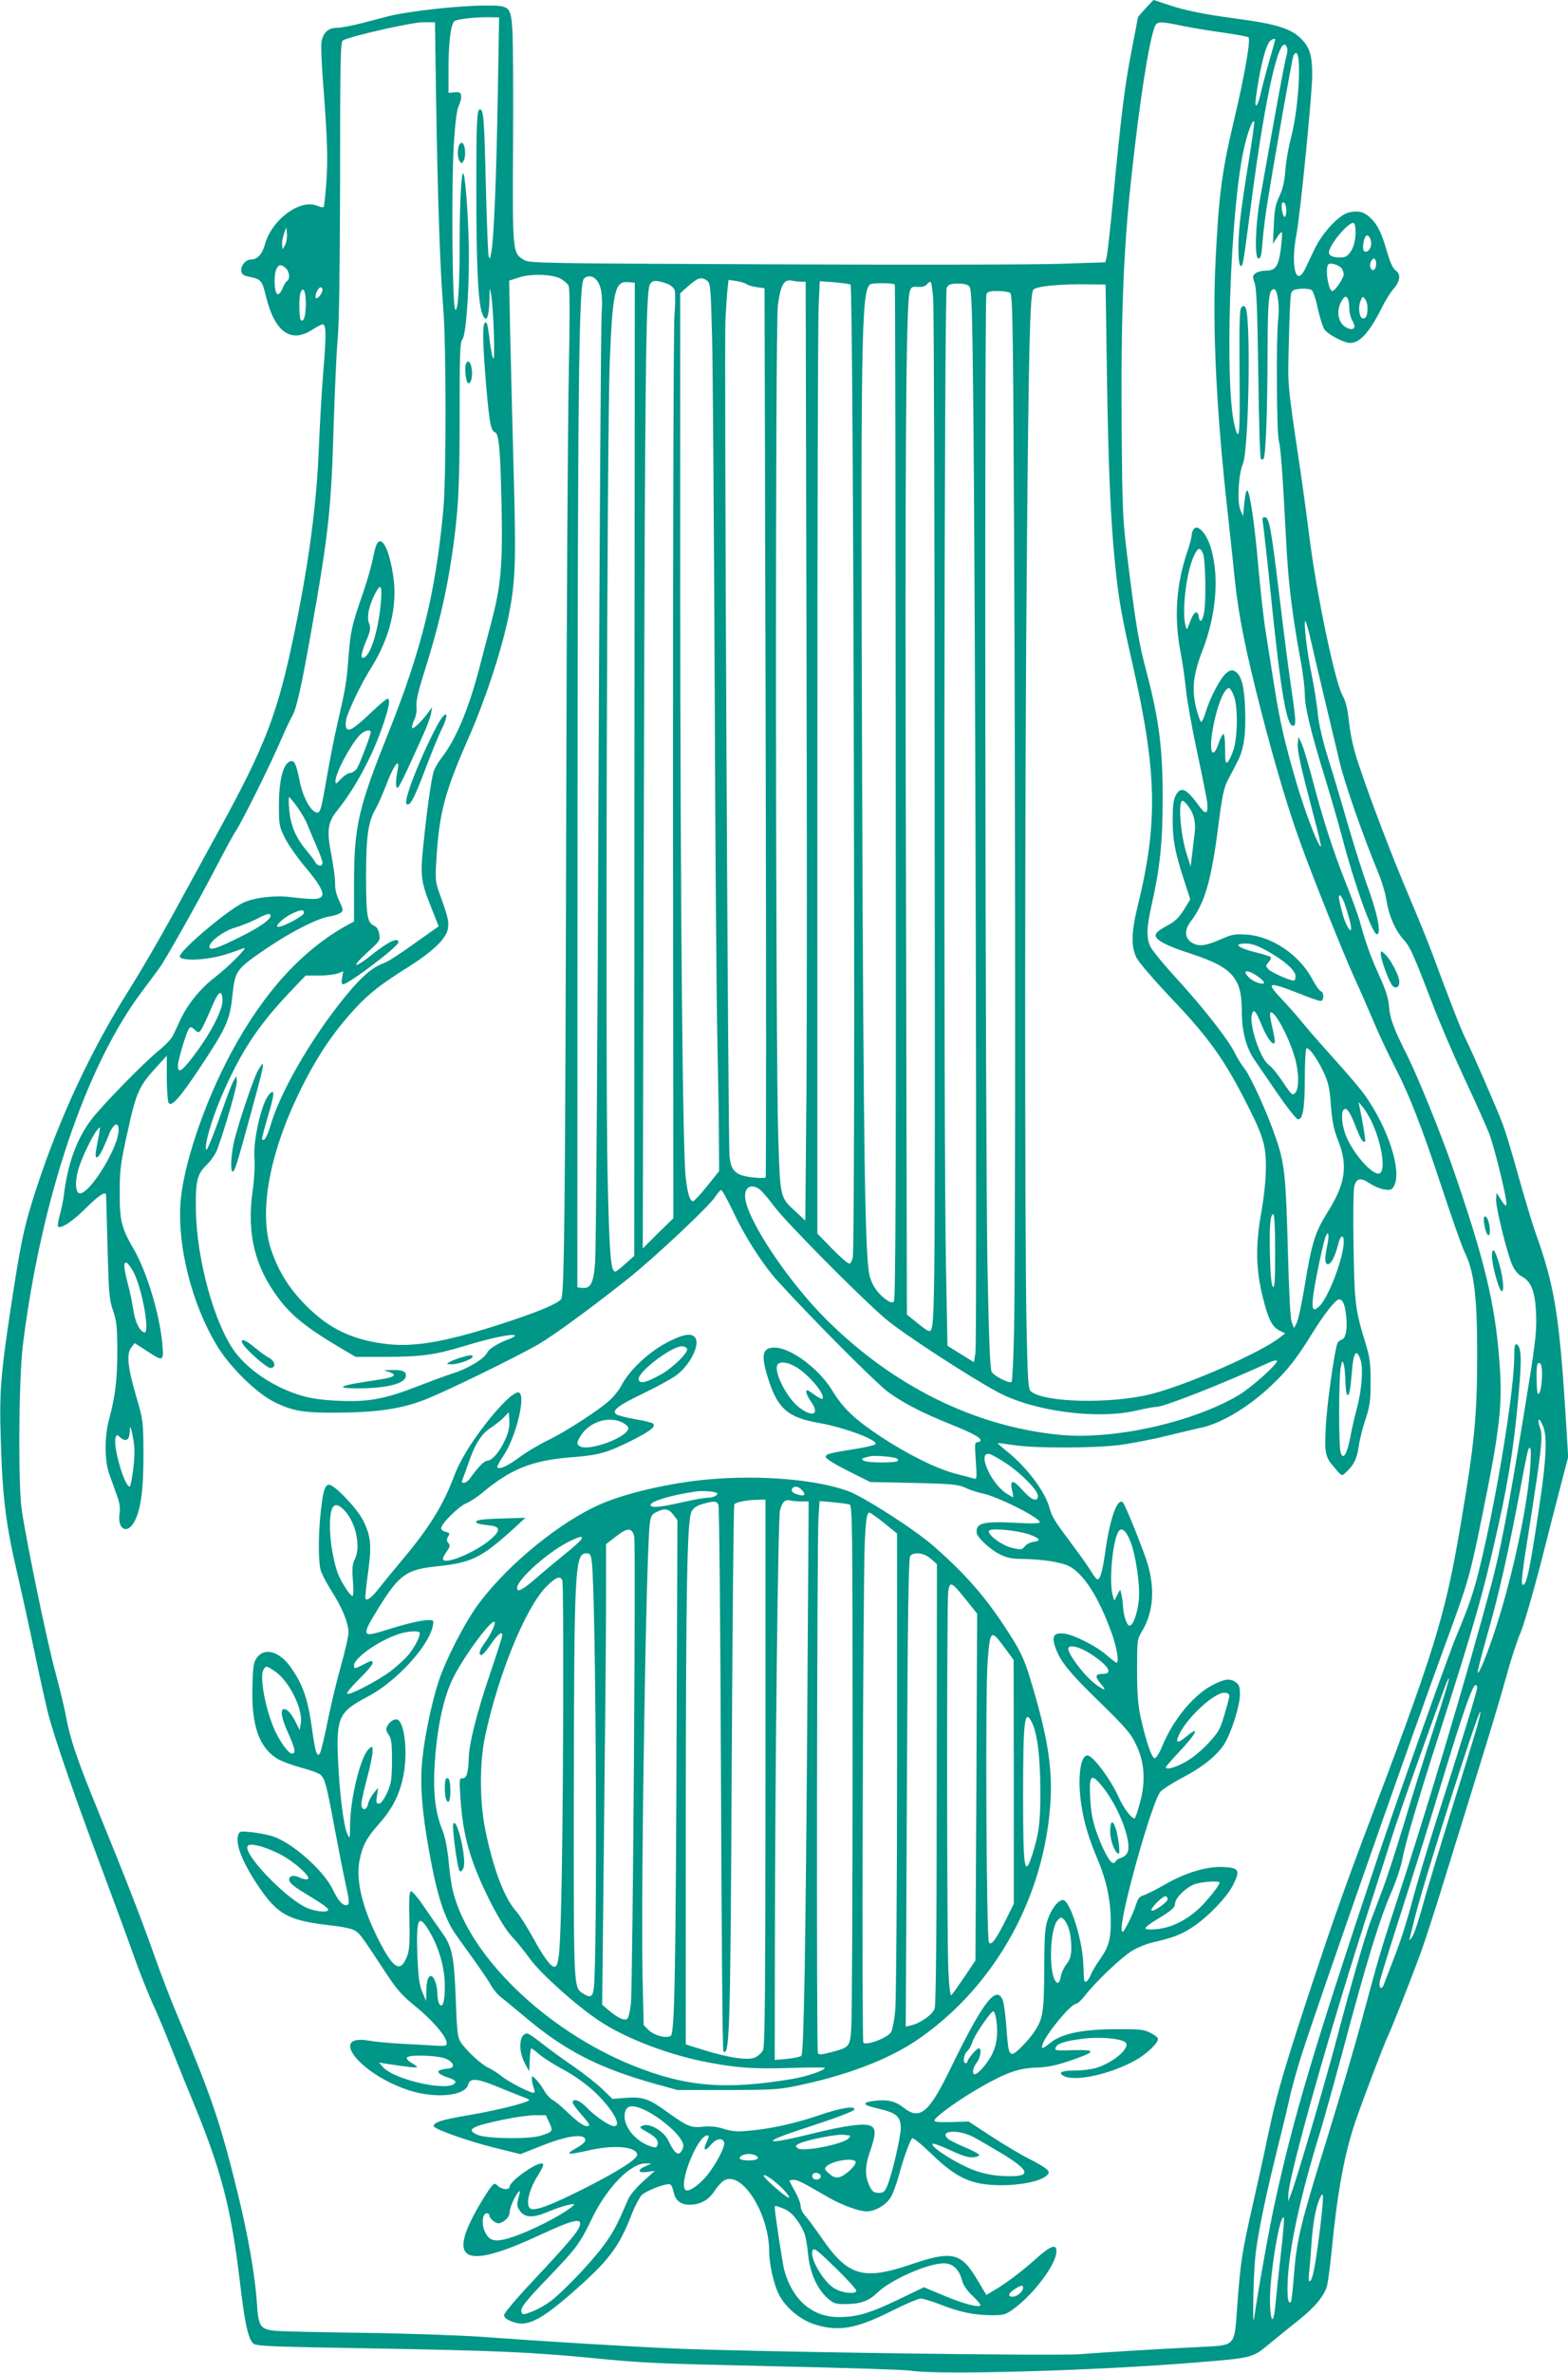 <?xml version="1.0" standalone="no"?>
<!DOCTYPE svg PUBLIC "-//W3C//DTD SVG 20010904//EN"
 "http://www.w3.org/TR/2001/REC-SVG-20010904/DTD/svg10.dtd">
<svg version="1.0" xmlns="http://www.w3.org/2000/svg"
 width="846pt" height="1280pt" viewBox="0 0 846 1280"
 preserveAspectRatio="xMidYMid meet">
<g transform="translate(0,1280) scale(0.1,-0.1)"
fill="#009688" stroke="none">
<path d="M6181 12755 c-22 -24 -41 -46 -41 -47 0 -2 -16 -84 -35 -183 -36
-184 -55 -335 -100 -805 -14 -146 -29 -281 -33 -300 l-8 -35 -239 -8 c-132 -5
-831 -6 -1553 -3 -1241 5 -1315 6 -1344 23 -63 37 -63 42 -60 613 2 283 0 562
-3 619 -9 138 -12 141 -144 141 -147 0 -418 -30 -531 -59 -19 -5 -79 -21 -134
-35 -54 -14 -116 -26 -137 -26 -47 0 -75 -25 -84 -74 -4 -19 0 -124 9 -233 23
-300 26 -407 16 -537 -5 -65 -11 -121 -14 -123 -3 -3 -19 0 -35 7 -93 38 -245
-75 -282 -210 -14 -51 -41 -80 -74 -80 -29 0 -57 -33 -53 -62 2 -18 12 -25 43
-31 65 -14 69 -19 91 -110 47 -188 133 -250 247 -177 26 17 52 30 57 30 20 0
21 -53 5 -246 -9 -109 -20 -302 -25 -429 -12 -295 -53 -607 -130 -980 -90
-441 -156 -614 -414 -1084 -68 -124 -179 -327 -246 -450 -67 -123 -172 -303
-233 -400 -200 -317 -367 -671 -492 -1046 -73 -220 -91 -302 -145 -659 -56
-366 -64 -465 -56 -716 9 -320 27 -463 93 -745 24 -104 66 -296 93 -425 27
-129 59 -271 70 -315 36 -138 143 -446 283 -820 74 -198 156 -421 182 -495 26
-74 70 -184 97 -245 28 -60 69 -159 93 -220 24 -60 76 -191 117 -290 162 -390
214 -590 263 -1000 26 -222 44 -302 72 -328 16 -14 95 -17 643 -26 666 -12
847 -20 1165 -50 303 -30 332 -31 1030 -47 358 -8 675 -18 705 -23 151 -25
1016 0 1555 45 293 24 293 24 383 99 42 35 113 92 157 127 90 72 140 132 155
187 5 21 17 107 25 192 31 315 69 521 128 694 46 133 156 422 175 460 17 34
126 309 179 455 19 52 75 223 123 380 49 157 136 440 195 630 59 190 125 410
146 490 22 80 55 181 74 225 18 44 65 206 105 359 39 154 89 349 111 433 l40
153 -15 243 c-34 531 -60 687 -165 977 -16 47 -55 177 -87 290 -31 113 -69
239 -84 280 -33 88 -166 393 -202 465 -24 47 -83 198 -178 455 -23 63 -82 207
-130 320 -90 212 -204 510 -271 711 -26 78 -42 149 -50 220 -8 76 -18 115 -34
144 -41 69 -141 547 -180 856 -14 112 -37 281 -51 374 -70 474 -66 433 -60
685 3 129 8 245 12 257 5 17 15 22 51 25 25 2 52 -1 60 -7 8 -6 23 -50 33 -99
11 -49 27 -100 36 -113 16 -26 106 -73 137 -73 54 0 104 54 171 187 19 40 49
87 66 106 35 40 39 79 10 98 -14 9 -29 43 -45 96 -30 104 -50 147 -87 184 -35
35 -65 44 -116 34 -54 -10 -147 -108 -192 -204 -19 -41 -42 -88 -50 -105 -49
-97 -77 22 -45 190 21 111 85 760 85 858 0 110 -14 153 -64 201 -54 52 -137
77 -343 104 -185 25 -278 44 -373 76 -41 14 -74 25 -75 25 -2 0 -21 -20 -44
-45z m-3495 -451 c-7 -437 -21 -793 -35 -864 -7 -39 -9 -42 -15 -20 -3 14 -10
189 -15 390 -8 344 -12 400 -31 400 -17 0 -20 -61 -20 -440 0 -396 9 -592 30
-656 22 -65 39 -33 41 76 1 64 1 64 9 20 13 -78 22 -356 12 -345 -6 6 -14 50
-20 98 -5 49 -13 91 -16 94 -25 25 -25 -80 -1 -360 16 -180 24 -222 46 -229
21 -7 29 -98 35 -393 7 -326 -3 -436 -57 -639 -16 -61 -46 -176 -67 -256 -56
-210 -122 -367 -197 -465 -21 -26 -41 -62 -46 -79 -13 -45 -36 -210 -54 -388
-19 -178 -15 -203 48 -360 l34 -85 -131 -93 c-72 -52 -144 -99 -161 -104 -58
-21 -106 -59 -177 -140 -187 -216 -379 -537 -437 -733 -20 -66 -35 -92 -47
-80 -3 2 12 59 32 126 37 123 38 155 3 113 -40 -50 -85 -252 -76 -345 3 -36
-1 -109 -10 -172 -32 -231 11 -408 141 -581 69 -92 153 -159 328 -263 l87 -51
158 0 c200 1 267 10 430 59 137 42 260 68 270 57 3 -3 -5 -10 -18 -15 -73 -27
-120 -56 -131 -79 -17 -34 -106 -87 -188 -112 -36 -12 -121 -43 -190 -70 -173
-67 -262 -84 -419 -77 -86 3 -150 12 -201 27 -143 41 -283 132 -361 235 -110
146 -208 497 -212 765 -3 156 6 195 57 245 24 23 50 61 59 86 46 129 108 344
105 367 l-3 27 -17 -30 c-9 -16 -36 -89 -61 -160 -25 -72 -55 -150 -66 -175
-17 -39 -20 -41 -20 -19 -1 44 44 186 97 304 98 221 190 358 357 534 l84 88
73 0 c40 0 86 6 102 12 l28 11 -6 -35 c-5 -24 -3 -35 5 -35 29 0 299 204 299
227 0 30 -58 2 -153 -75 -37 -30 -71 -51 -75 -47 -4 4 24 35 62 69 66 60 69
64 62 98 -4 24 -14 39 -31 46 -34 16 -40 57 -40 277 1 208 12 284 52 352 13
23 41 86 61 139 39 102 72 141 57 68 -11 -57 -11 -93 -1 -94 8 -1 34 51 142
292 19 42 37 92 40 110 l5 33 -18 -25 c-35 -49 -82 -95 -89 -88 -3 4 1 24 11
44 10 22 15 50 12 73 -3 24 8 75 34 159 85 268 126 443 159 666 33 229 40 352
40 750 0 332 2 392 15 406 18 20 35 233 35 445 0 158 -16 414 -29 447 -11 30
-21 -150 -21 -377 0 -234 -9 -370 -24 -355 -16 16 -21 686 -7 900 8 117 16
181 27 201 8 17 14 40 12 52 -2 18 -9 21 -35 19 l-33 -3 0 134 c0 136 12 233
31 252 11 11 107 23 188 22 l54 -1 -7 -402z m-333 -46 c8 -510 22 -924 38
-1113 17 -196 17 -925 1 -1095 -43 -455 -117 -753 -297 -1205 -164 -409 -185
-504 -185 -823 l0 -193 -31 -17 c-246 -134 -456 -364 -632 -692 -148 -275
-263 -621 -274 -820 -13 -237 64 -534 193 -752 70 -119 216 -263 315 -312 98
-48 156 -58 329 -57 222 1 354 20 482 70 120 47 481 224 610 297 87 51 280
192 483 353 142 112 445 397 475 446 12 19 26 35 31 35 5 0 34 -52 64 -115 65
-139 160 -286 240 -375 194 -213 539 -559 600 -602 85 -61 186 -112 335 -172
118 -48 160 -70 160 -86 0 -6 -7 -10 -16 -10 -15 0 -16 -11 -9 -101 6 -95 6
-101 -12 -95 -10 3 -54 15 -98 26 -105 28 -256 103 -402 199 -143 95 -204 153
-263 250 -71 117 -224 231 -310 231 -68 0 -76 -39 -35 -169 51 -160 106 -208
271 -237 140 -24 327 -95 307 -115 -6 -6 -53 -17 -104 -25 -145 -23 -164 -28
-164 -44 0 -9 49 -39 120 -75 l120 -60 235 -5 c213 -5 240 -8 283 -28 26 -12
65 -24 85 -28 78 -14 312 -131 312 -156 0 -7 -43 -8 -134 -3 -173 9 -213 -2
-206 -55 3 -25 72 -89 124 -115 39 -19 66 -25 120 -25 105 -1 211 -17 254 -39
80 -41 162 -171 231 -364 28 -80 40 -157 25 -157 -3 0 -27 18 -52 40 -55 49
-174 109 -228 117 -57 7 -71 -12 -51 -71 26 -77 73 -136 243 -301 143 -140
167 -169 195 -230 45 -94 51 -196 19 -313 -12 -45 -25 -82 -29 -82 -17 0 -61
59 -84 112 -43 97 -140 228 -170 228 -39 0 -54 -126 -33 -265 15 -99 39 -180
91 -303 44 -104 66 -209 68 -312 2 -109 -10 -153 -61 -224 -19 -27 -41 -64
-48 -83 -8 -18 -19 -33 -24 -33 -12 0 -11 -7 -15 95 -5 134 -73 345 -110 345
-25 0 -60 -44 -81 -102 -16 -45 -19 -86 -20 -273 -1 -234 -7 -267 -55 -338
-32 -47 -101 -117 -115 -117 -21 0 -25 17 -34 144 -5 67 -14 135 -21 149 -36
80 -109 -19 -286 -383 -112 -230 -161 -269 -248 -200 -42 34 -87 45 -151 37
-80 -9 -74 -22 20 -44 92 -21 116 -42 116 -103 0 -49 -47 -251 -74 -315 -13
-29 -20 -35 -45 -35 -24 0 -34 7 -46 30 -29 56 -30 110 -1 193 32 93 33 123 5
138 -33 17 -138 3 -319 -42 -250 -62 -284 -51 -65 21 205 67 295 101 295 111
0 20 -75 7 -187 -31 -130 -45 -267 -75 -385 -85 -60 -6 -89 -3 -132 10 -40 13
-73 16 -113 12 -65 -7 -83 1 -187 75 -105 76 -135 87 -225 81 l-77 -6 -50 49
c-27 27 -100 85 -162 128 -63 43 -141 100 -174 127 -34 27 -67 49 -73 49 -44
0 -51 -91 -13 -161 l23 -44 3 62 c2 35 5 63 8 63 3 0 24 -15 45 -34 22 -18 80
-55 128 -81 51 -26 118 -74 158 -110 102 -93 163 -195 116 -195 -24 0 -105 55
-147 100 -36 39 -76 53 -76 28 0 -7 20 -35 45 -63 47 -53 53 -65 32 -65 -19 0
-56 27 -113 82 -29 28 -62 55 -75 61 -12 7 -31 28 -42 47 -10 19 -30 46 -43
60 -24 24 -24 24 -24 3 0 -12 4 -33 10 -47 6 -18 6 -26 -1 -26 -21 0 -136 59
-175 91 -21 17 -53 37 -69 44 -34 14 -121 94 -150 139 -16 24 -20 58 -26 232
-9 233 -19 283 -78 364 -22 30 -65 92 -96 138 -31 46 -62 81 -68 79 -9 -3 -11
-46 -8 -158 3 -127 0 -161 -14 -196 -36 -89 -74 -64 -158 103 -83 166 -118
314 -97 418 16 80 38 122 106 198 72 81 112 160 131 262 23 119 7 275 -30 298
-15 9 -44 -8 -57 -33 -9 -16 -8 -26 7 -47 15 -22 18 -47 18 -142 -1 -103 -4
-121 -27 -173 -17 -36 -33 -57 -44 -57 -14 0 -16 7 -10 43 l6 42 -24 -29 c-13
-16 -27 -42 -30 -57 -7 -38 -36 -39 -36 -1 0 15 14 77 30 137 16 61 30 125 30
144 0 33 0 34 -20 16 -44 -40 -99 -262 -101 -407 -1 -82 -1 -83 -16 -49 -20
47 -41 216 -49 396 -10 230 4 260 158 341 154 80 329 270 353 381 6 32 5 33
-25 33 -36 0 -117 -19 -234 -56 -126 -39 -128 -31 -30 127 108 174 148 202
310 219 190 20 239 44 415 203 l64 59 -127 -4 c-118 -3 -151 -9 -135 -24 4 -4
30 -9 58 -12 69 -6 74 -25 19 -74 -81 -72 -260 -146 -260 -107 0 6 9 24 21 40
17 25 19 32 8 45 -10 12 -10 20 -1 35 10 16 9 19 -13 25 -14 3 -25 12 -25 19
0 24 93 117 135 135 22 9 60 34 85 55 159 133 271 177 490 194 141 11 184 23
321 91 98 50 129 74 113 90 -5 5 -49 16 -98 24 -48 8 -95 21 -102 27 -24 20
11 47 151 114 72 35 149 77 173 95 75 54 132 169 102 205 -20 24 -60 18 -135
-19 -108 -53 -218 -154 -265 -245 -10 -20 -36 -52 -57 -72 -54 -52 -244 -175
-339 -220 -44 -21 -111 -61 -149 -89 -66 -49 -109 -69 -122 -56 -3 3 11 30 31
59 70 101 127 336 84 345 -24 5 -98 -66 -180 -172 -83 -108 -139 -200 -171
-287 -57 -151 -133 -273 -274 -441 -48 -57 -106 -128 -128 -156 -39 -50 -62
-68 -73 -57 -3 3 3 64 13 135 21 151 17 201 -25 286 -31 64 -155 194 -184 194
-23 0 -33 -32 -45 -143 -14 -120 -14 -271 -1 -317 5 -19 32 -71 60 -115 59
-93 90 -171 90 -223 0 -20 -18 -100 -40 -177 -22 -77 -54 -210 -71 -295 -17
-85 -36 -164 -41 -174 -10 -18 -11 -18 -20 -2 -6 10 -16 66 -24 125 -22 164
-49 243 -117 339 -61 84 -139 106 -181 49 -18 -25 -21 -45 -24 -153 -6 -207
33 -325 128 -388 22 -15 81 -37 131 -51 51 -13 99 -31 109 -40 23 -21 33 -58
74 -280 20 -105 46 -242 60 -304 21 -95 22 -113 10 -118 -21 -8 -49 21 -77 81
-51 107 -224 259 -330 291 -27 8 -78 18 -112 21 -59 6 -63 5 -70 -16 -16 -51
26 -155 117 -287 97 -141 157 -173 365 -198 91 -10 135 -20 153 -33 26 -19 37
-35 163 -227 60 -91 87 -121 160 -180 91 -74 167 -163 167 -196 0 -17 -6 -18
-72 -14 -40 2 -120 7 -178 10 -58 3 -133 10 -167 16 -227 40 -48 -184 215
-268 143 -46 302 -30 318 31 9 36 46 34 142 -5 43 -18 104 -42 137 -55 59 -22
60 -22 32 -33 -52 -20 -185 -51 -326 -75 -130 -22 -171 -36 -171 -56 0 -15
185 -81 323 -115 l145 -36 119 47 c131 52 224 65 231 32 2 -12 -13 -26 -50
-47 -63 -36 -48 -38 72 -11 133 30 250 20 258 -22 5 -24 -103 -92 -293 -188
-167 -84 -253 -117 -280 -106 -31 11 -15 94 33 173 33 53 39 69 27 71 -32 7
-175 -95 -175 -124 0 -20 -40 -17 -63 3 -18 17 -20 17 -39 -7 -11 -13 -38 -56
-61 -95 -180 -308 -84 -354 333 -159 156 72 210 88 210 59 0 -32 -41 -82 -272
-329 -77 -82 -138 -155 -138 -165 0 -14 13 -24 44 -36 77 -30 148 4 317 151
203 177 258 249 328 430 17 44 42 90 54 103 27 24 133 65 152 57 7 -2 15 -20
19 -39 9 -48 39 -72 90 -71 56 1 101 27 131 74 14 22 36 47 49 55 94 62 245
-172 246 -378 0 -70 24 -178 52 -234 35 -71 117 -139 195 -163 129 -40 223
-23 418 75 72 36 140 65 153 65 12 0 62 -15 110 -34 103 -40 180 -56 275 -56
63 0 73 3 116 34 112 83 231 243 231 311 0 42 -32 30 -111 -41 -75 -67 -164
-135 -231 -173 l-36 -22 -49 82 c-87 148 -136 159 -361 82 -256 -87 -339 -61
-481 147 -35 50 -73 102 -87 117 -13 14 -24 37 -24 51 0 14 -13 49 -30 79 -16
29 -30 55 -30 58 0 3 10 5 23 5 21 0 43 -11 186 -94 73 -42 166 -76 208 -76
46 0 107 37 130 78 12 20 31 73 43 117 22 84 58 184 71 199 5 6 49 -30 104
-83 130 -126 208 -164 347 -169 109 -5 232 17 270 47 20 17 21 21 8 36 -8 9
-50 35 -94 57 -45 22 -137 77 -206 122 l-124 81 -94 -3 c-72 -2 -93 1 -90 10
7 21 133 112 247 177 142 81 207 104 306 107 59 2 105 12 178 37 138 47 145
59 32 57 -113 -3 -115 -3 -109 14 8 22 48 35 143 47 92 13 212 2 234 -20 28
-28 -66 -109 -159 -137 -26 -8 -78 -14 -115 -14 -70 0 -94 -11 -60 -29 61 -33
252 9 387 84 64 36 128 98 121 118 -1 7 -21 21 -43 32 -34 17 -58 19 -189 18
-178 -1 -286 -24 -347 -73 -44 -36 -52 -37 -42 -7 17 53 152 217 180 217 7 0
28 19 46 42 61 79 203 213 258 245 30 18 78 37 105 43 113 26 157 43 217 82
89 59 189 164 223 233 37 75 30 89 -54 93 -89 4 -201 -29 -313 -93 -52 -30
-105 -56 -119 -60 -20 -5 -29 -17 -39 -48 -7 -23 -26 -69 -43 -102 -26 -50
-32 -56 -35 -37 -11 71 161 684 208 745 11 13 65 48 120 77 109 57 187 120
226 182 37 58 84 208 84 266 0 41 -4 54 -22 66 -30 22 -54 20 -113 -8 -106
-49 -221 -185 -282 -331 -16 -41 -35 -70 -43 -70 -16 0 -49 97 -77 227 -13 61
-18 127 -18 248 0 162 0 166 28 212 59 101 69 221 30 358 -18 64 -121 321
-134 334 -28 30 -69 -79 -94 -255 -17 -119 -28 -159 -44 -159 -5 0 -20 19 -34
43 -14 23 -61 90 -104 147 -98 131 -106 145 -122 200 -23 84 -123 216 -224
297 -31 25 -56 47 -55 48 2 1 41 -4 88 -11 116 -18 438 -17 574 1 61 8 175 30
255 50 80 19 166 40 191 45 108 26 251 113 369 225 87 82 137 146 215 272 70
114 132 193 151 193 20 0 31 -26 38 -87 8 -72 -2 -125 -24 -130 -10 -3 -21
-13 -24 -22 -18 -58 -57 -338 -62 -451 -7 -149 -4 -160 57 -229 29 -34 30 -35
51 -15 42 38 61 75 70 142 5 37 22 103 37 147 23 69 27 96 27 200 0 103 -4
133 -28 210 -55 181 -59 212 -64 520 -3 162 -1 305 4 325 12 45 34 49 85 15
23 -15 58 -30 79 -32 31 -5 39 -2 50 18 44 80 -29 309 -155 488 -22 32 -96
119 -162 192 -67 74 -143 161 -170 194 -26 33 -76 90 -111 127 -97 102 -87
106 90 37 53 -22 104 -39 112 -39 19 0 20 46 1 53 -8 3 -29 33 -47 67 -69 129
-217 229 -353 238 -65 4 -80 1 -143 -27 -76 -33 -111 -38 -146 -20 -46 24 -50
69 -11 120 75 99 110 221 148 518 20 158 30 203 51 243 14 26 36 69 50 96 36
67 48 149 43 287 -5 128 -21 185 -56 204 -16 8 -25 6 -44 -9 -32 -24 -91 -137
-113 -213 -10 -33 -21 -55 -26 -50 -4 4 -16 37 -25 73 -25 99 -16 183 34 311
73 188 91 392 47 547 -21 76 -67 131 -90 112 -8 -7 -15 -22 -15 -34 0 -13 -11
-55 -25 -96 -59 -173 -71 -352 -36 -535 11 -55 24 -148 30 -207 6 -59 33 -210
60 -335 27 -125 51 -247 54 -269 7 -63 -6 -73 -39 -28 -74 102 -102 115 -131
62 -12 -25 -16 -57 -16 -128 0 -111 12 -175 60 -324 l35 -108 -35 -57 c-28
-44 -48 -63 -94 -87 -39 -21 -58 -37 -58 -50 0 -26 60 -57 190 -99 224 -73
275 -130 275 -309 0 -110 23 -198 70 -266 17 -25 73 -106 123 -180 51 -74 100
-136 109 -138 27 -5 38 58 38 225 0 83 4 154 9 157 13 8 57 -54 93 -129 25
-54 32 -85 39 -180 7 -89 16 -131 39 -189 54 -135 39 -234 -60 -390 -64 -103
-83 -162 -119 -383 -16 -100 -37 -195 -45 -210 l-14 -28 -12 30 c-8 19 -15
151 -21 375 -11 412 -17 478 -63 614 -45 135 -138 340 -174 385 -16 20 -38 56
-50 81 -33 69 -166 239 -310 397 -71 77 -136 157 -145 176 -23 48 -21 104 8
232 43 191 58 333 58 560 1 273 -19 430 -87 690 -42 157 -56 243 -98 575 -31
247 -32 270 -36 715 -5 625 9 987 53 1386 45 413 93 719 125 804 12 31 27 31
151 5 51 -10 150 -27 219 -36 69 -10 130 -21 136 -25 13 -11 -20 -203 -76
-439 -67 -281 -84 -411 -101 -757 -19 -361 3 -818 66 -1378 13 -121 31 -286
39 -367 19 -179 56 -365 140 -693 75 -290 146 -530 212 -711 68 -190 235 -605
292 -730 28 -60 71 -160 98 -223 26 -63 75 -169 110 -237 87 -168 150 -328
265 -676 54 -164 109 -319 122 -345 50 -100 67 -237 67 -546 0 -334 -14 -481
-90 -927 -86 -504 -137 -666 -533 -1710 -57 -151 -143 -390 -190 -530 -219
-654 -266 -811 -318 -1060 -16 -80 -52 -242 -79 -360 -58 -256 -67 -310 -84
-543 -17 -233 -3 -218 -213 -229 -244 -12 -507 -28 -633 -38 -125 -11 -1746
12 -2184 30 -239 10 -684 37 -1072 65 -111 7 -390 17 -620 20 -230 3 -442 8
-470 11 -80 8 -90 23 -98 151 -10 150 -47 361 -105 598 -93 377 -138 510 -325
955 -32 74 -87 218 -123 320 -70 198 -155 417 -306 786 -108 264 -149 383
-171 504 -8 47 -36 159 -60 250 -42 154 -149 669 -178 860 -21 135 -17 707 5
890 98 792 342 1516 649 1919 34 46 75 100 89 120 33 46 198 338 304 541 44
85 92 174 107 196 38 59 189 363 242 488 25 58 53 117 61 130 23 35 50 153
105 465 93 523 107 654 120 1099 6 185 15 398 22 472 8 89 12 383 13 869 0
641 2 735 15 743 38 22 368 97 431 98 l66 0 6 -422z m4527 328 c0 -3 -15 -58
-34 -123 -19 -65 -39 -144 -46 -175 -15 -67 -33 -78 -24 -15 22 159 50 273 75
304 11 12 29 18 29 9z m64 -43 c4 -9 2 -30 -4 -47 -5 -17 -35 -173 -66 -346
-31 -173 -65 -364 -76 -425 -25 -141 -30 -320 -8 -320 12 0 17 20 22 92 4 51
16 150 28 220 41 256 132 768 138 781 48 95 37 -253 -13 -443 -13 -49 -27
-128 -30 -175 -5 -62 -14 -100 -32 -138 -21 -44 -27 -72 -30 -155 l-5 -102 22
34 c11 18 23 31 26 28 3 -2 0 -42 -5 -87 -13 -97 -28 -120 -81 -120 -20 0 -45
-6 -55 -14 -17 -12 -18 -17 -6 -52 11 -29 15 -151 20 -491 3 -248 9 -455 14
-459 4 -4 10 -4 14 0 12 12 21 243 22 563 1 299 6 353 35 353 19 0 31 -90 22
-168 -11 -96 -8 -614 4 -652 10 -35 20 -166 40 -551 11 -215 32 -381 74 -614
15 -76 26 -166 26 -201 0 -69 32 -201 110 -454 28 -91 71 -239 95 -330 66
-251 160 -510 184 -510 26 0 3 113 -54 268 -19 51 -64 193 -100 315 -35 122
-85 290 -111 372 -29 94 -49 182 -54 235 -4 47 -19 141 -33 210 -25 121 -45
290 -34 290 2 0 12 -33 22 -72 31 -137 135 -573 164 -694 28 -116 128 -401
204 -584 20 -47 41 -116 47 -155 13 -84 48 -165 93 -214 36 -40 53 -79 153
-339 36 -96 114 -278 173 -405 60 -128 120 -262 134 -298 29 -72 100 -363 95
-388 -2 -10 -12 -1 -28 24 l-25 40 -3 -32 c-4 -38 57 -286 86 -355 14 -31 31
-52 51 -63 53 -27 75 -84 79 -210 3 -99 -4 -155 -67 -540 -80 -493 -127 -737
-175 -915 -137 -510 -354 -1234 -506 -1695 -87 -265 -103 -321 -189 -640 -38
-143 -126 -442 -195 -665 -139 -447 -160 -532 -175 -729 -6 -74 -13 -137 -16
-139 -14 -14 -20 18 -18 95 5 182 65 463 177 826 20 66 72 252 116 415 138
517 203 728 272 886 21 49 45 121 53 160 18 96 84 320 200 681 189 588 239
764 318 1120 63 281 92 479 117 790 10 129 5 185 -18 193 -9 3 -12 -17 -12
-67 0 -158 -74 -635 -156 -1006 -53 -237 -73 -303 -158 -505 -44 -106 -316
-872 -424 -1195 -343 -1027 -451 -1389 -553 -1855 -32 -145 -97 -510 -112
-625 -9 -66 -6 169 3 296 9 130 55 352 144 705 14 55 34 142 46 194 11 52 41
157 65 232 104 320 606 1753 777 2218 117 318 128 356 187 643 105 513 119
634 101 872 -23 311 -81 551 -250 1040 -66 190 -187 489 -246 608 -75 149 -95
202 -100 270 -3 42 -18 89 -53 165 -47 104 -72 173 -106 297 -9 32 -43 125
-75 205 -67 168 -123 342 -179 556 -22 84 -48 169 -57 190 l-18 39 -4 -36 c-3
-39 14 -117 84 -383 25 -92 43 -170 41 -172 -10 -11 -80 169 -127 326 -67 227
-93 338 -125 540 -14 91 -35 219 -45 285 -11 66 -29 224 -40 350 -21 240 -45
404 -60 419 -5 5 -12 -22 -16 -65 l-7 -74 -15 35 c-18 44 -10 192 14 248 32
75 44 794 14 843 -8 11 -12 11 -22 1 -10 -10 -12 -85 -10 -354 3 -336 -1 -385
-27 -283 -55 217 -24 1151 49 1486 20 92 49 171 57 152 2 -6 -12 -106 -31
-221 -19 -115 -40 -258 -46 -318 -13 -122 -10 -239 5 -239 11 0 13 9 56 340
76 587 156 936 193 838z m-4 -879 c0 -19 -4 -34 -9 -34 -10 0 -21 60 -14 73
10 16 23 -6 23 -39z m374 -122 c-2 -71 -31 -126 -68 -130 -42 -5 -76 6 -76 25
0 41 107 169 134 160 6 -2 10 -25 10 -55z m-5776 -64 l-13 -23 -3 23 c-2 12 3
39 10 60 l13 37 3 -37 c2 -20 -3 -47 -10 -60z m5860 15 c3 -32 -19 -60 -38
-48 -10 6 -6 57 7 78 10 17 28 -1 31 -30z m25 -132 c-3 -12 -11 -20 -17 -18
-16 5 -19 36 -5 53 10 13 14 13 20 1 5 -7 5 -23 2 -36z m-185 -8 c6 -9 12 -24
12 -33 0 -19 -47 -90 -61 -90 -22 0 -41 124 -22 144 11 11 56 -3 71 -21z
m-5696 0 c20 -18 24 -58 7 -69 -6 -3 -18 -22 -25 -41 -8 -19 -20 -33 -27 -30
-16 5 -21 95 -8 130 12 31 27 34 53 10z m1484 -57 c17 -10 35 -26 41 -35 8
-12 8 -151 2 -467 -5 -247 -12 -1304 -14 -2349 -5 -2126 -10 -2632 -27 -2653
-21 -25 -107 -62 -271 -117 -330 -110 -511 -144 -668 -126 -184 21 -311 81
-435 205 -92 92 -150 184 -190 301 -68 197 -14 508 145 840 94 196 188 337
315 473 72 76 133 124 280 216 132 84 202 151 212 203 7 40 2 64 -41 183 -26
71 -27 81 -21 187 16 259 43 365 177 669 90 206 172 457 210 636 40 195 44
290 31 771 -7 249 -15 587 -19 752 l-6 301 49 16 c64 23 187 19 230 -6z m187
-1 c31 -30 40 -85 33 -189 -4 -56 -11 -1206 -17 -2556 -5 -1350 -13 -2501 -18
-2557 -8 -115 -24 -146 -70 -141 l-26 3 1 2440 c1 2430 7 2967 34 3001 16 18
45 18 63 -1z m602 -9 c18 -13 20 -35 27 -307 4 -162 10 -1005 14 -1874 3 -869
10 -1742 15 -1940 4 -198 8 -433 8 -522 l1 -161 -65 -81 c-36 -45 -70 -81 -75
-81 -18 0 -30 38 -40 126 -17 139 -29 1464 -30 3191 l0 1581 46 41 c50 44 69
49 99 27z m-212 -18 c16 -6 32 -21 37 -33 4 -11 4 -73 -1 -136 -5 -64 -8
-1144 -8 -2492 l2 -2379 -83 -81 -82 -82 6 2475 c6 2251 11 2670 31 2722 11
28 36 29 98 6z m425 -1 c8 -6 32 -13 55 -16 l42 -6 6 -2395 c3 -1317 3 -2398
0 -2402 -4 -4 -38 -4 -76 1 -85 10 -111 34 -119 113 -8 82 -29 4366 -22 4513
4 72 9 149 12 173 l5 42 42 -6 c23 -4 48 -11 55 -17z m297 13 l22 0 4 -1837
c3 -1011 3 -2151 0 -2533 l-6 -695 -47 44 c-90 82 -88 72 -99 403 -15 457 -17
4382 -2 4492 15 110 33 141 75 132 17 -3 40 -6 53 -6z m-902 -2630 l-1 -2625
-47 -42 c-26 -24 -51 -43 -55 -43 -25 0 -32 86 -42 530 -12 556 -3 4001 12
4379 15 380 28 435 98 429 l37 -3 -2 -2625z m1166 2615 c16 -17 28 -5175 12
-5249 -3 -16 -11 -31 -17 -33 -7 -2 -48 33 -93 79 l-81 83 0 2440 c0 1342 3
2498 7 2569 l6 129 80 -6 c44 -4 82 -9 86 -12z m239 0 c2 -2 4 -1234 5 -2739
2 -2081 -1 -2738 -10 -2747 -9 -9 -19 -6 -42 10 -48 34 -80 83 -91 137 -23
117 -31 679 -38 2554 -9 2520 -5 2749 43 2786 12 9 123 8 133 -1z m207 -77 c4
-51 8 -1317 8 -2814 2 -2812 3 -2754 -33 -2754 -5 0 -33 20 -62 44 l-55 44 -5
2364 c-6 2255 0 3087 20 3153 8 27 13 30 44 27 22 -1 40 3 48 13 7 8 16 15 20
15 5 0 11 -42 15 -92z m196 65 c11 -13 15 -130 20 -622 12 -1064 21 -5074 12
-5128 l-8 -52 -71 44 -72 45 -8 428 c-14 697 -10 5252 4 5280 11 18 21 22 61
22 33 0 53 -5 62 -17z m741 -450 c7 -499 20 -813 44 -1043 19 -191 35 -282 94
-540 132 -581 139 -857 29 -1305 -36 -146 -37 -221 -7 -282 13 -25 96 -122
190 -221 187 -196 275 -316 382 -522 110 -212 126 -261 126 -384 0 -68 -9
-156 -26 -253 -31 -178 -28 -305 11 -458 28 -113 50 -155 90 -174 l29 -14 -24
-19 c-100 -81 -490 -254 -693 -307 -217 -57 -593 -48 -657 15 -12 12 -16 72
-21 337 -11 479 -10 2965 1 4132 10 1171 17 1447 35 1472 14 19 149 32 305 29
l85 -1 7 -462z m-4232 434 c0 -19 -27 -53 -36 -45 -9 10 12 58 26 58 5 0 10
-6 10 -13z m-90 -75 c0 -67 -12 -104 -27 -88 -10 10 -11 125 -1 149 15 35 28
5 28 -61z m3800 58 c13 -8 16 -161 21 -1232 8 -1596 8 -4054 0 -4380 -3 -141
-9 -259 -13 -263 -11 -11 -96 32 -108 55 -8 16 -15 183 -22 559 -12 615 -17
5227 -6 5254 6 13 19 17 60 17 29 0 60 -5 68 -10z m1824 -36 c3 -9 6 -31 6
-51 0 -19 8 -48 17 -64 22 -37 8 -55 -29 -38 -46 21 -61 85 -33 139 17 33 30
38 39 14z m104 -59 c-2 -28 -8 -41 -20 -43 -22 -4 -33 52 -18 93 11 29 12 29
26 10 9 -12 14 -36 12 -60z m-887 -1312 c13 -34 17 -250 6 -315 -9 -50 -23
-63 -29 -26 -6 40 -26 30 -46 -23 -19 -51 -19 -52 -26 -23 -20 78 4 280 44
372 22 49 36 53 51 15z m167 -769 c21 -58 20 -216 -2 -286 -10 -32 -25 -63
-32 -69 -12 -10 -14 2 -14 70 0 44 -4 81 -9 81 -5 0 -17 -22 -26 -50 -30 -89
-52 -52 -35 56 21 135 66 250 93 241 6 -2 17 -21 25 -43z m-249 -590 c31 -39
44 -89 37 -147 -4 -29 -10 -81 -14 -117 l-8 -65 -22 70 c-33 104 -47 285 -22
285 5 0 18 -12 29 -26z m845 -526 c19 -54 36 -118 36 -138 -1 -28 -30 22 -45
75 -22 84 -26 105 -16 105 5 0 16 -19 25 -42z m-419 -257 c95 -53 155 -106
155 -137 0 -13 -4 -24 -9 -24 -23 0 -122 44 -137 61 -16 18 -16 20 1 39 10 11
15 23 11 27 -3 4 -43 16 -88 27 -92 24 -115 46 -46 46 31 0 62 -11 113 -39z
m-52 -136 c20 -14 37 -30 37 -36 0 -15 -52 1 -77 24 -47 42 -18 51 40 12z m23
-262 c29 -71 58 -112 71 -100 4 4 -2 41 -12 82 -10 41 -15 78 -11 82 19 19 98
-125 132 -242 23 -80 24 -169 2 -191 -15 -15 -20 -11 -67 60 -28 42 -62 83
-75 91 -45 30 -106 212 -92 271 9 35 20 24 52 -53z m589 -513 c55 -109 83
-263 52 -288 -31 -26 -148 103 -187 206 -22 58 -26 127 -8 138 15 10 33 -17
64 -97 24 -64 39 -87 50 -77 3 4 -12 98 -31 188 l-5 25 21 -25 c12 -14 31 -45
44 -70z m-3298 -375 c13 -9 48 -50 80 -93 66 -88 462 -488 600 -606 87 -75
453 -314 608 -397 191 -102 532 -148 745 -99 47 11 95 20 108 20 42 0 351 122
595 233 33 16 57 22 57 15 0 -20 -137 -142 -206 -184 -251 -149 -682 -244
-972 -214 -455 46 -892 262 -1252 620 -215 214 -440 556 -440 668 0 50 35 66
77 37z m2783 -337 c0 -158 -3 -199 -12 -190 -8 8 -14 64 -16 167 -4 156 1 225
18 225 6 0 10 -80 10 -202z m281 32 c-15 -71 -14 -100 4 -100 17 0 39 43 55
108 12 48 30 56 30 14 0 -86 -83 -305 -133 -350 -33 -31 -41 -16 -32 56 9 74
53 286 67 320 16 40 21 10 9 -48z m-3454 -557 c7 -20 -77 -102 -141 -138 -80
-44 -111 -52 -120 -29 -14 37 184 188 238 181 11 -1 21 -7 23 -14z m3634 -60
c15 -46 6 -165 -21 -264 -11 -41 -27 -110 -35 -154 -18 -93 -39 -125 -52 -79
-11 39 -10 409 1 459 8 37 9 38 16 15 5 -14 8 -55 9 -92 1 -37 5 -69 10 -73
11 -6 17 27 25 125 8 106 25 129 47 63z m-3040 -41 c70 -45 155 -149 136 -168
-3 -3 -21 6 -40 20 -19 14 -37 26 -40 26 -14 0 -6 -25 19 -62 48 -68 10 -87
-64 -31 -63 47 -135 185 -119 227 10 25 58 19 108 -12z m4019 -31 c0 -60 -10
-111 -21 -111 -10 0 -12 153 -3 163 15 14 24 -7 24 -52z m-5595 -359 c-29 -64
-70 -112 -96 -112 -16 0 -52 -37 -92 -94 -21 -30 -53 -36 -42 -8 4 9 18 47 31
85 37 108 71 162 123 195 25 17 57 42 71 57 l25 27 3 -46 c2 -34 -4 -62 -23
-104z m635 93 c17 -9 30 -21 30 -29 0 -50 -222 -131 -265 -96 -13 11 -13 15 0
41 44 85 156 125 235 84z m4966 -20 c22 -53 17 -175 -16 -398 -52 -354 -72
-457 -92 -457 -14 0 -9 45 42 365 55 352 65 437 51 476 -20 59 -9 70 15 14z
m-69 -210 c-14 -214 -93 -586 -183 -866 -43 -136 -96 -267 -101 -252 -2 6 19
89 46 184 71 247 123 478 201 899 12 63 24 118 26 122 14 22 16 0 11 -87z
m-2826 9 c80 -53 169 -145 169 -173 0 -37 -36 -24 -83 30 -51 58 -69 58 -57 2
5 -21 8 -39 6 -40 -1 -1 -19 9 -39 22 -88 61 -157 231 -85 210 13 -4 53 -27
89 -51z m-594 29 c7 -3 10 -9 7 -14 -7 -12 -165 -11 -184 1 -16 10 -12 12 35
24 21 5 119 -2 142 -11z m-2977 -283 c61 -65 88 -197 54 -262 -13 -26 -15 -48
-10 -115 4 -49 3 -83 -2 -83 -12 0 -56 67 -76 114 -25 60 -46 180 -46 261 0
117 25 144 80 85z m3690 -127 c61 -20 71 -36 25 -41 -16 -2 -37 -13 -46 -24
-15 -19 -19 -20 -69 -8 -56 13 -135 73 -124 92 10 16 149 3 214 -19z m548 -36
c31 -78 55 -246 46 -322 -8 -72 -31 -135 -50 -135 -14 0 -33 56 -35 105 -1 17
-4 44 -8 60 l-7 30 -16 -30 -16 -30 -9 30 c-19 71 -2 278 29 338 16 32 42 14
66 -46z m-3835 -493 c10 -10 -21 -74 -58 -120 -19 -23 -63 -63 -97 -89 -72
-54 -224 -133 -235 -122 -4 5 25 40 65 79 40 39 72 77 72 85 0 17 -4 17 -50
-7 -47 -24 -50 -24 -50 -5 0 41 137 137 245 171 44 14 98 18 108 8z m3618
-114 c98 -63 128 -110 70 -110 -41 0 -45 -13 -16 -48 37 -44 31 -47 -20 -11
-65 47 -163 178 -150 200 11 17 62 3 116 -31z m-4398 -96 c77 -52 152 -204
140 -280 l-6 -37 -20 39 c-24 49 -46 74 -64 74 -23 0 -15 -49 22 -130 38 -85
43 -110 20 -110 -20 0 -73 76 -100 143 -45 109 -74 272 -55 306 14 27 17 26
63 -5z m6254 -306 c-48 -145 -120 -375 -161 -513 -41 -137 -94 -299 -117 -360
-23 -60 -52 -138 -65 -172 -30 -80 -107 -347 -188 -655 -61 -228 -206 -723
-240 -813 l-15 -40 0 32 c-2 92 232 921 449 1588 42 132 92 287 110 345 18 58
83 247 145 420 149 415 158 440 163 435 2 -2 -34 -122 -81 -267z m233 217 c0
-17 -86 -298 -220 -715 -50 -157 -108 -352 -130 -435 -21 -82 -61 -211 -90
-285 -28 -74 -56 -147 -62 -162 -13 -37 -31 -25 -23 15 4 18 42 142 85 277
114 357 168 529 270 865 97 318 146 455 161 455 5 0 9 -7 9 -15z m-1338 -50
c-2 -11 -14 -57 -28 -103 -22 -74 -32 -90 -89 -151 -38 -40 -89 -81 -124 -99
-54 -29 -101 -41 -101 -26 0 4 31 39 69 80 99 104 120 151 38 83 -44 -37 -57
-32 -35 14 45 95 195 231 247 225 20 -2 25 -8 23 -23z m1328 -192 c-18 -59
-78 -256 -135 -438 -56 -181 -114 -373 -129 -425 -47 -169 -66 -226 -81 -245
-9 -12 -13 -14 -10 -5 2 8 16 62 30 120 48 194 342 1117 352 1106 3 -3 -9 -53
-27 -113z m-2009 -295 c83 -105 151 -278 135 -343 -4 -17 -17 -30 -36 -37 -17
-5 -30 -14 -30 -19 0 -5 -7 -9 -15 -9 -17 0 -58 77 -92 175 -16 45 -27 102
-30 162 -9 141 3 153 68 71z m-4452 -355 c82 -39 190 -135 159 -141 -9 -2 -26
2 -37 7 -33 18 -61 14 -61 -9 0 -14 19 -32 60 -58 131 -80 155 -97 150 -107
-7 -15 -80 -5 -122 16 -122 62 -337 290 -312 330 11 18 82 1 163 -38z m5081
-159 c0 -15 -63 -94 -111 -140 -69 -64 -150 -104 -228 -111 -40 -4 -61 -2 -61
5 0 6 28 27 63 48 80 48 97 63 97 86 0 28 60 87 105 103 39 14 135 20 135 9z
m-280 -89 c0 -17 -77 -71 -87 -61 -9 8 57 76 74 76 7 0 13 -7 13 -15z m-532
-164 c7 -21 12 -64 12 -95 0 -46 -5 -64 -25 -91 -14 -18 -29 -49 -32 -69 -3
-21 -11 -35 -17 -33 -48 15 -47 286 1 339 15 16 18 17 33 3 9 -8 22 -33 28
-54z m-3452 -9 c52 -86 84 -199 84 -294 0 -88 -12 -126 -30 -98 -5 8 -10 31
-10 51 0 47 -18 99 -35 99 -16 0 -25 -31 -25 -90 l-1 -45 -21 50 c-16 39 -21
80 -26 191 -7 208 5 234 64 136z m3058 -469 c12 -75 6 -137 -18 -188 -22 -49
-78 -115 -97 -115 -16 0 -10 36 11 63 20 26 28 77 11 77 -11 0 -61 -58 -61
-71 0 -5 -4 -9 -10 -9 -17 0 -11 46 8 64 11 9 24 33 30 54 12 36 98 162 112
162 4 0 10 -17 14 -37z m-2964 -221 c38 -19 46 -45 15 -50 -58 -8 -67 -13 -56
-26 6 -7 29 -18 52 -25 22 -7 39 -17 36 -24 -18 -56 -327 9 -392 83 l-20 23
50 -8 c120 -18 155 -21 155 -16 0 3 -14 14 -31 23 -17 10 -27 22 -24 28 11 18
176 12 215 -8z m1085 -283 c63 -33 145 -100 173 -142 21 -32 23 -41 14 -62
-19 -41 -40 -28 -77 49 -25 50 -102 95 -137 79 -20 -9 -19 -11 22 -34 49 -27
66 -49 57 -72 -5 -14 -11 -15 -39 -5 -76 26 -138 98 -138 160 0 63 38 72 125
27z m-531 -60 c21 -47 19 -50 -49 -71 -62 -19 -291 -16 -338 5 -65 28 -36 46
138 82 61 13 137 24 170 24 l60 0 19 -40z m2287 -77 c30 -16 100 -57 157 -91
145 -89 156 -121 42 -121 -102 0 -180 19 -269 66 -90 47 -160 98 -149 109 3 4
46 -12 96 -35 62 -29 99 -41 123 -38 19 2 33 7 32 13 0 5 -36 24 -79 42 -43
18 -84 39 -92 47 -44 44 60 49 139 8z m-669 8 c7 0 6 -5 -1 -14 -28 -33 -250
-77 -277 -55 -14 11 -13 14 8 25 39 20 218 55 246 47 8 -1 18 -3 24 -3z m-769
-35 c-22 -46 -10 -55 22 -16 29 34 62 41 72 14 8 -21 -47 -126 -99 -187 -42
-48 -92 -81 -108 -71 -43 27 63 295 116 295 11 0 10 -8 -3 -35z m267 -75 c22
-13 4 -25 -40 -25 -21 0 -42 4 -47 8 -10 11 17 27 47 27 14 0 32 -4 40 -10z
m536 -31 c9 -15 -54 -76 -87 -84 -20 -5 -34 0 -55 19 -26 22 -27 26 -14 40 30
29 142 47 156 25z m-1133 -25 c-47 -20 -42 -38 9 -31 l41 6 -65 -59 c-36 -32
-71 -75 -80 -97 -60 -140 -79 -176 -132 -248 -69 -93 -220 -251 -289 -302 -26
-19 -70 -44 -98 -54 -43 -17 -50 -17 -55 -4 -9 22 14 53 144 188 153 160 169
181 235 317 81 169 210 301 291 299 l31 -1 -32 -14z m945 -51 c5 -17 -26 -29
-40 -15 -6 6 -7 15 -3 22 9 14 37 9 43 -7z m-206 -70 c23 -23 39 -45 35 -49
-7 -7 -137 106 -137 119 0 14 59 -26 102 -70z m-1425 -52 c-9 -32 -8 -44 6
-65 27 -41 72 -43 156 -7 73 31 154 51 136 34 -52 -49 -251 -150 -355 -179
-74 -21 -104 -11 -126 42 -17 41 -10 94 12 94 8 0 14 -4 14 -10 0 -20 39 -50
57 -43 31 11 53 35 53 60 0 29 41 113 55 113 1 0 -2 -18 -8 -39z m4324 -174
c-24 -190 -38 -264 -53 -273 -7 -5 -9 11 -5 47 4 30 9 95 12 144 8 116 22 198
43 249 26 62 26 23 3 -167z m-2891 117 c41 -16 80 -64 109 -129 7 -16 17 -69
21 -117 10 -100 49 -187 107 -238 29 -26 42 -30 91 -30 83 0 129 16 176 62 71
69 272 158 358 158 48 0 82 -31 98 -90 7 -27 26 -56 56 -84 24 -23 44 -46 44
-51 0 -17 -91 6 -195 50 l-110 46 -135 -65 c-156 -75 -226 -96 -325 -96 -143
0 -250 93 -294 255 -9 33 -51 312 -51 337 0 11 4 10 50 -8z m2681 -241 c-12
-103 -25 -225 -29 -271 -10 -112 -26 -110 -30 5 -4 134 52 482 75 460 3 -3 -4
-90 -16 -194z m-2388 -92 c53 -53 97 -101 97 -108 0 -21 -71 -15 -115 10 -63
35 -141 172 -120 208 9 13 21 4 138 -110z m997 -93 c0 -20 -32 -48 -56 -48
-30 0 -23 20 14 43 32 20 42 21 42 5z"/>
<path d="M2476 12014 c-9 -24 -7 -67 4 -84 9 -13 11 -13 20 0 17 26 10 100
-10 100 -4 0 -11 -7 -14 -16z"/>
<path d="M2514 10836 c-9 -23 0 -99 12 -103 16 -5 26 41 18 83 -6 35 -21 45
-30 20z"/>
<path d="M2389 8934 c-36 -41 -150 -289 -185 -404 -16 -53 -17 -70 -4 -70 18
0 41 48 99 202 32 84 70 177 85 206 30 60 33 98 5 66z"/>
<path d="M1386 7013 c-24 -50 -93 -254 -120 -358 -19 -73 -25 -174 -11 -175
11 -2 21 30 99 315 59 216 71 265 62 265 -3 0 -16 -21 -30 -47z"/>
<path d="M1309 5552 c18 -34 130 -132 150 -132 31 0 27 36 -6 54 -16 8 -50 33
-77 55 -51 44 -84 55 -67 23z"/>
<path d="M2485 5476 c-23 -7 -50 -18 -60 -24 -18 -10 -17 -11 12 -12 37 0 113
28 113 41 0 12 -16 10 -65 -5z"/>
<path d="M2098 5399 c18 -5 30 -14 27 -18 -7 -12 -31 -17 -153 -35 -143 -22
-161 -35 -47 -36 163 0 265 26 265 69 0 24 -19 31 -78 30 -47 -1 -47 -1 -14
-10z"/>
<path d="M2032 9863 c-5 -10 -15 -46 -21 -81 -7 -35 -30 -116 -52 -180 -62
-178 -68 -207 -79 -351 -10 -134 -16 -167 -64 -375 -14 -61 -37 -180 -52 -265
-33 -193 -37 -205 -64 -191 -33 17 -70 93 -85 175 -18 90 -29 109 -55 95 -34
-18 -55 -105 -55 -230 0 -110 1 -118 32 -180 18 -36 66 -105 107 -154 113
-134 123 -176 44 -176 -24 0 -76 5 -116 10 -87 11 -194 -1 -258 -29 -82 -37
-344 -258 -344 -291 0 -17 70 -22 145 -11 65 9 109 22 200 56 30 12 -80 -99
-155 -157 -76 -57 -148 -146 -185 -226 -15 -31 -33 -71 -42 -89 -8 -17 -43
-54 -77 -81 -80 -65 -311 -301 -364 -373 -78 -103 -127 -238 -147 -404 -3 -27
-13 -76 -22 -108 -9 -32 -13 -60 -10 -64 15 -14 78 27 150 99 65 65 100 89
109 76 1 -2 4 -129 8 -283 7 -254 9 -286 30 -345 19 -56 22 -86 23 -215 0
-155 -11 -249 -44 -370 -26 -94 -25 -224 0 -296 11 -30 29 -81 41 -114 16 -43
20 -71 15 -102 -12 -81 39 -112 77 -47 37 64 52 168 52 364 -1 183 -1 186 -37
309 -48 163 -56 237 -29 271 l19 24 65 -42 c90 -59 92 -58 84 36 -13 157 -84
393 -155 514 -66 113 -76 155 -75 308 0 119 5 157 42 323 46 211 62 248 153
347 l59 65 0 -120 c0 -66 5 -127 10 -135 15 -24 62 29 172 195 141 213 158
252 172 384 15 139 18 142 201 266 123 82 259 151 323 161 23 3 49 12 59 19
16 12 16 16 -6 64 -16 32 -24 66 -23 93 1 24 -8 91 -19 150 -27 133 -21 181
27 241 101 125 196 302 254 476 31 93 37 131 20 131 -6 0 -45 -33 -88 -74 -89
-85 -120 -105 -133 -85 -4 7 -5 27 -2 44 8 43 81 197 137 285 98 157 140 326
119 482 -21 152 -63 236 -91 181z m23 -312 c-14 -154 -55 -286 -92 -299 -20
-6 -15 23 13 91 22 52 25 67 16 92 -8 20 -8 44 -2 72 13 57 51 133 63 126 5
-3 6 -37 2 -82z m-55 -701 c0 -17 -59 -172 -75 -197 -9 -12 -25 -23 -36 -23
-11 0 -33 -15 -50 -32 -26 -29 -29 -30 -29 -11 0 48 100 228 143 258 24 17 47
20 47 5z m-395 -405 c21 -30 45 -71 53 -92 8 -21 30 -72 48 -114 19 -42 34
-84 34 -93 0 -22 -27 -20 -39 3 -6 10 -26 38 -46 61 -58 69 -86 134 -94 217
-4 40 -4 73 -1 73 3 0 23 -25 45 -55z m35 -570 c0 -16 -111 -75 -139 -75 -24
0 29 50 74 71 49 23 65 24 65 4z m-180 -15 c0 -21 -61 -64 -165 -115 -126 -63
-165 -75 -165 -52 0 28 76 84 136 102 32 9 83 30 114 45 58 31 80 36 80 20z
m-260 -460 c0 -50 -60 -168 -144 -281 -72 -97 -96 -115 -96 -69 0 30 43 174
59 200 8 12 13 12 30 -4 30 -27 26 -33 105 147 28 64 46 67 46 7z m-560 -696
c0 -97 -165 -360 -214 -341 -22 9 -21 80 3 148 21 63 72 165 96 194 16 19 16
19 11 -15 -3 -19 -10 -55 -15 -80 -15 -73 5 -72 39 3 16 37 30 69 30 72 0 3 7
17 16 30 19 29 34 24 34 -11z m78 -762 c48 -86 94 -341 60 -330 -26 9 -50 58
-59 124 -6 38 -19 102 -30 141 -22 85 -24 116 -6 111 6 -3 22 -23 35 -46z m1
-906 c9 -48 8 -89 0 -160 -7 -53 -15 -96 -19 -96 -29 0 -93 223 -76 266 6 15
8 16 24 0 32 -28 52 -14 52 35 0 37 8 18 19 -45z"/>
<path d="M3821 4819 c-201 -18 -433 -71 -575 -131 -217 -93 -498 -320 -660
-535 -75 -99 -182 -307 -221 -428 -37 -116 -72 -284 -86 -412 -14 -131 -4
-276 37 -504 42 -235 83 -361 145 -448 143 -199 171 -240 189 -273 11 -20 36
-50 56 -65 20 -15 75 -61 123 -101 218 -185 402 -279 710 -365 l116 -32 270 0
c239 0 282 3 375 23 266 55 488 140 641 242 386 260 651 693 715 1170 32 242
12 415 -86 745 -40 137 -58 177 -123 279 -121 191 -230 317 -406 472 -100 89
-380 269 -465 300 -174 63 -474 88 -755 63z m503 -55 c25 -24 20 -37 -11 -29
-34 8 -47 20 -39 34 10 16 32 14 50 -5z m-456 -19 c10 -10 -20 -25 -51 -25
-16 0 -78 -11 -139 -25 -119 -27 -168 -31 -168 -14 0 20 113 54 245 73 37 5
104 0 113 -9z m262 -1507 c0 -1167 -3 -1478 -13 -1498 -7 -14 -26 -31 -42 -39
-37 -18 -142 -3 -279 40 l-96 30 0 1207 c1 1264 7 1619 31 1667 10 20 27 32
59 41 60 18 76 17 86 -3 5 -10 11 -676 14 -1480 3 -804 8 -1465 13 -1469 34
-34 38 126 45 1553 4 765 10 1394 14 1398 11 12 69 23 121 24 l47 1 0 -1472z
m194 1462 l39 0 -7 -1092 c-9 -1321 -19 -1885 -32 -1898 -6 -6 -40 -13 -77
-17 l-67 -6 1 634 c1 969 17 2279 27 2328 11 48 27 64 57 56 11 -2 38 -5 59
-5z m259 -16 c16 -5 17 -79 17 -1368 0 -750 -3 -1404 -7 -1455 -7 -105 -8
-106 -116 -134 -42 -11 -59 -12 -64 -4 -9 14 -5 2757 3 2891 l6 88 72 -6 c39
-4 79 -9 89 -12z m-949 -57 l21 -28 -4 -1032 c-5 -1415 -11 -1737 -32 -1750
-25 -15 -89 2 -119 31 l-27 27 -6 255 c-10 473 19 2295 39 2452 5 40 11 49 38
62 42 21 65 17 90 -17z m1136 -43 l70 -57 0 -1241 c0 -682 -5 -1283 -10 -1334
-5 -51 -15 -104 -23 -116 -21 -31 -136 -74 -149 -55 -9 15 -2 2503 8 2704 6
119 11 155 25 155 5 0 40 -25 79 -56z m-1348 -74 c9 -41 -8 -2413 -18 -2519
-4 -39 -13 -76 -20 -82 -15 -12 -52 5 -102 48 l-33 28 10 945 c6 520 11 1079
11 1242 l0 298 52 40 c62 50 89 50 100 0z m-284 -12 c-3 -7 -40 -42 -84 -77
-43 -35 -115 -94 -158 -132 -77 -67 -106 -82 -106 -56 0 48 180 206 293 257
50 23 60 24 55 8z m55 -125 c23 -178 32 -2172 10 -2305 -6 -42 -20 -47 -58
-22 -51 33 -50 15 -49 1109 2 1190 6 1265 68 1265 20 0 24 -6 29 -47z m1829
18 l33 -29 -1 -1184 c0 -745 -4 -1194 -11 -1213 -10 -32 -75 -79 -127 -91
l-29 -7 6 1262 c4 947 9 1266 18 1277 20 24 75 17 111 -15z m-1988 -117 c8
-22 6 -1061 -3 -1589 -8 -424 -14 -495 -40 -495 -20 0 -60 55 -116 158 -32 58
-72 121 -90 141 -64 71 -124 230 -167 441 -31 157 -31 361 0 507 72 334 216
685 327 801 52 53 78 64 89 36z m2177 -103 l61 -76 -4 -935 -5 -936 -61 -91
c-34 -50 -65 -94 -70 -97 -5 -3 -12 56 -15 131 -9 174 -9 1985 -1 2046 8 59
18 55 95 -42z m-2541 -126 c0 -15 -32 -79 -54 -107 -28 -38 -35 -61 -21 -67 6
-3 28 22 50 54 40 59 65 79 65 53 0 -8 -30 -101 -66 -208 -71 -208 -113 -375
-115 -455 -2 -78 -12 -110 -33 -108 -18 1 -18 -5 -12 -104 9 -142 31 -250 73
-363 54 -145 150 -328 203 -385 26 -27 72 -84 102 -126 58 -78 244 -246 367
-328 133 -91 362 -180 561 -221 173 -35 275 -43 473 -36 103 3 187 4 187 0 0
-13 -97 -46 -173 -59 -363 -61 -576 -43 -860 71 -475 191 -895 600 -975 950
-7 27 -17 98 -22 159 -8 73 -19 130 -36 170 -34 85 -47 189 -40 326 11 199 44
366 95 475 59 126 231 356 231 309z m2749 -132 l50 -68 1 -658 0 -657 -41 -83
c-56 -111 -78 -142 -93 -127 -14 14 -21 1351 -7 1522 13 166 17 170 90 71z
m149 -406 c29 -60 44 -182 45 -357 1 -179 -7 -242 -44 -357 -41 -127 -49 -77
-49 318 0 410 8 478 48 396z"/>
<path d="M2406 3203 c-8 -8 -8 -86 0 -107 13 -34 24 -14 24 43 0 56 -9 79 -24
64z"/>
<path d="M2446 2962 c-9 -14 22 -243 34 -256 5 -5 14 1 20 16 20 42 -33 274
-54 240z"/>
<path d="M6814 9978 c3 -18 20 -167 37 -332 59 -589 93 -783 131 -760 12 8 8
45 -21 244 -11 74 -38 286 -60 470 -44 360 -53 410 -78 410 -12 0 -14 -7 -9
-32z"/>
<path d="M7450 7652 c0 -30 46 -152 63 -170 19 -18 37 -8 37 22 0 30 -45 117
-75 146 -25 23 -25 23 -25 2z"/>
<path d="M8007 6233 c-3 -5 -1 -30 5 -56 12 -57 33 -53 25 6 -6 40 -21 66 -30
50z"/>
<path d="M8050 6024 c0 -46 33 -171 49 -187 18 -18 14 59 -8 137 -24 85 -41
106 -41 50z"/>
<path d="M5990 2918 c0 -49 27 -118 46 -118 9 0 -3 99 -17 138 -16 48 -29 39
-29 -20z"/>
</g>
</svg>

